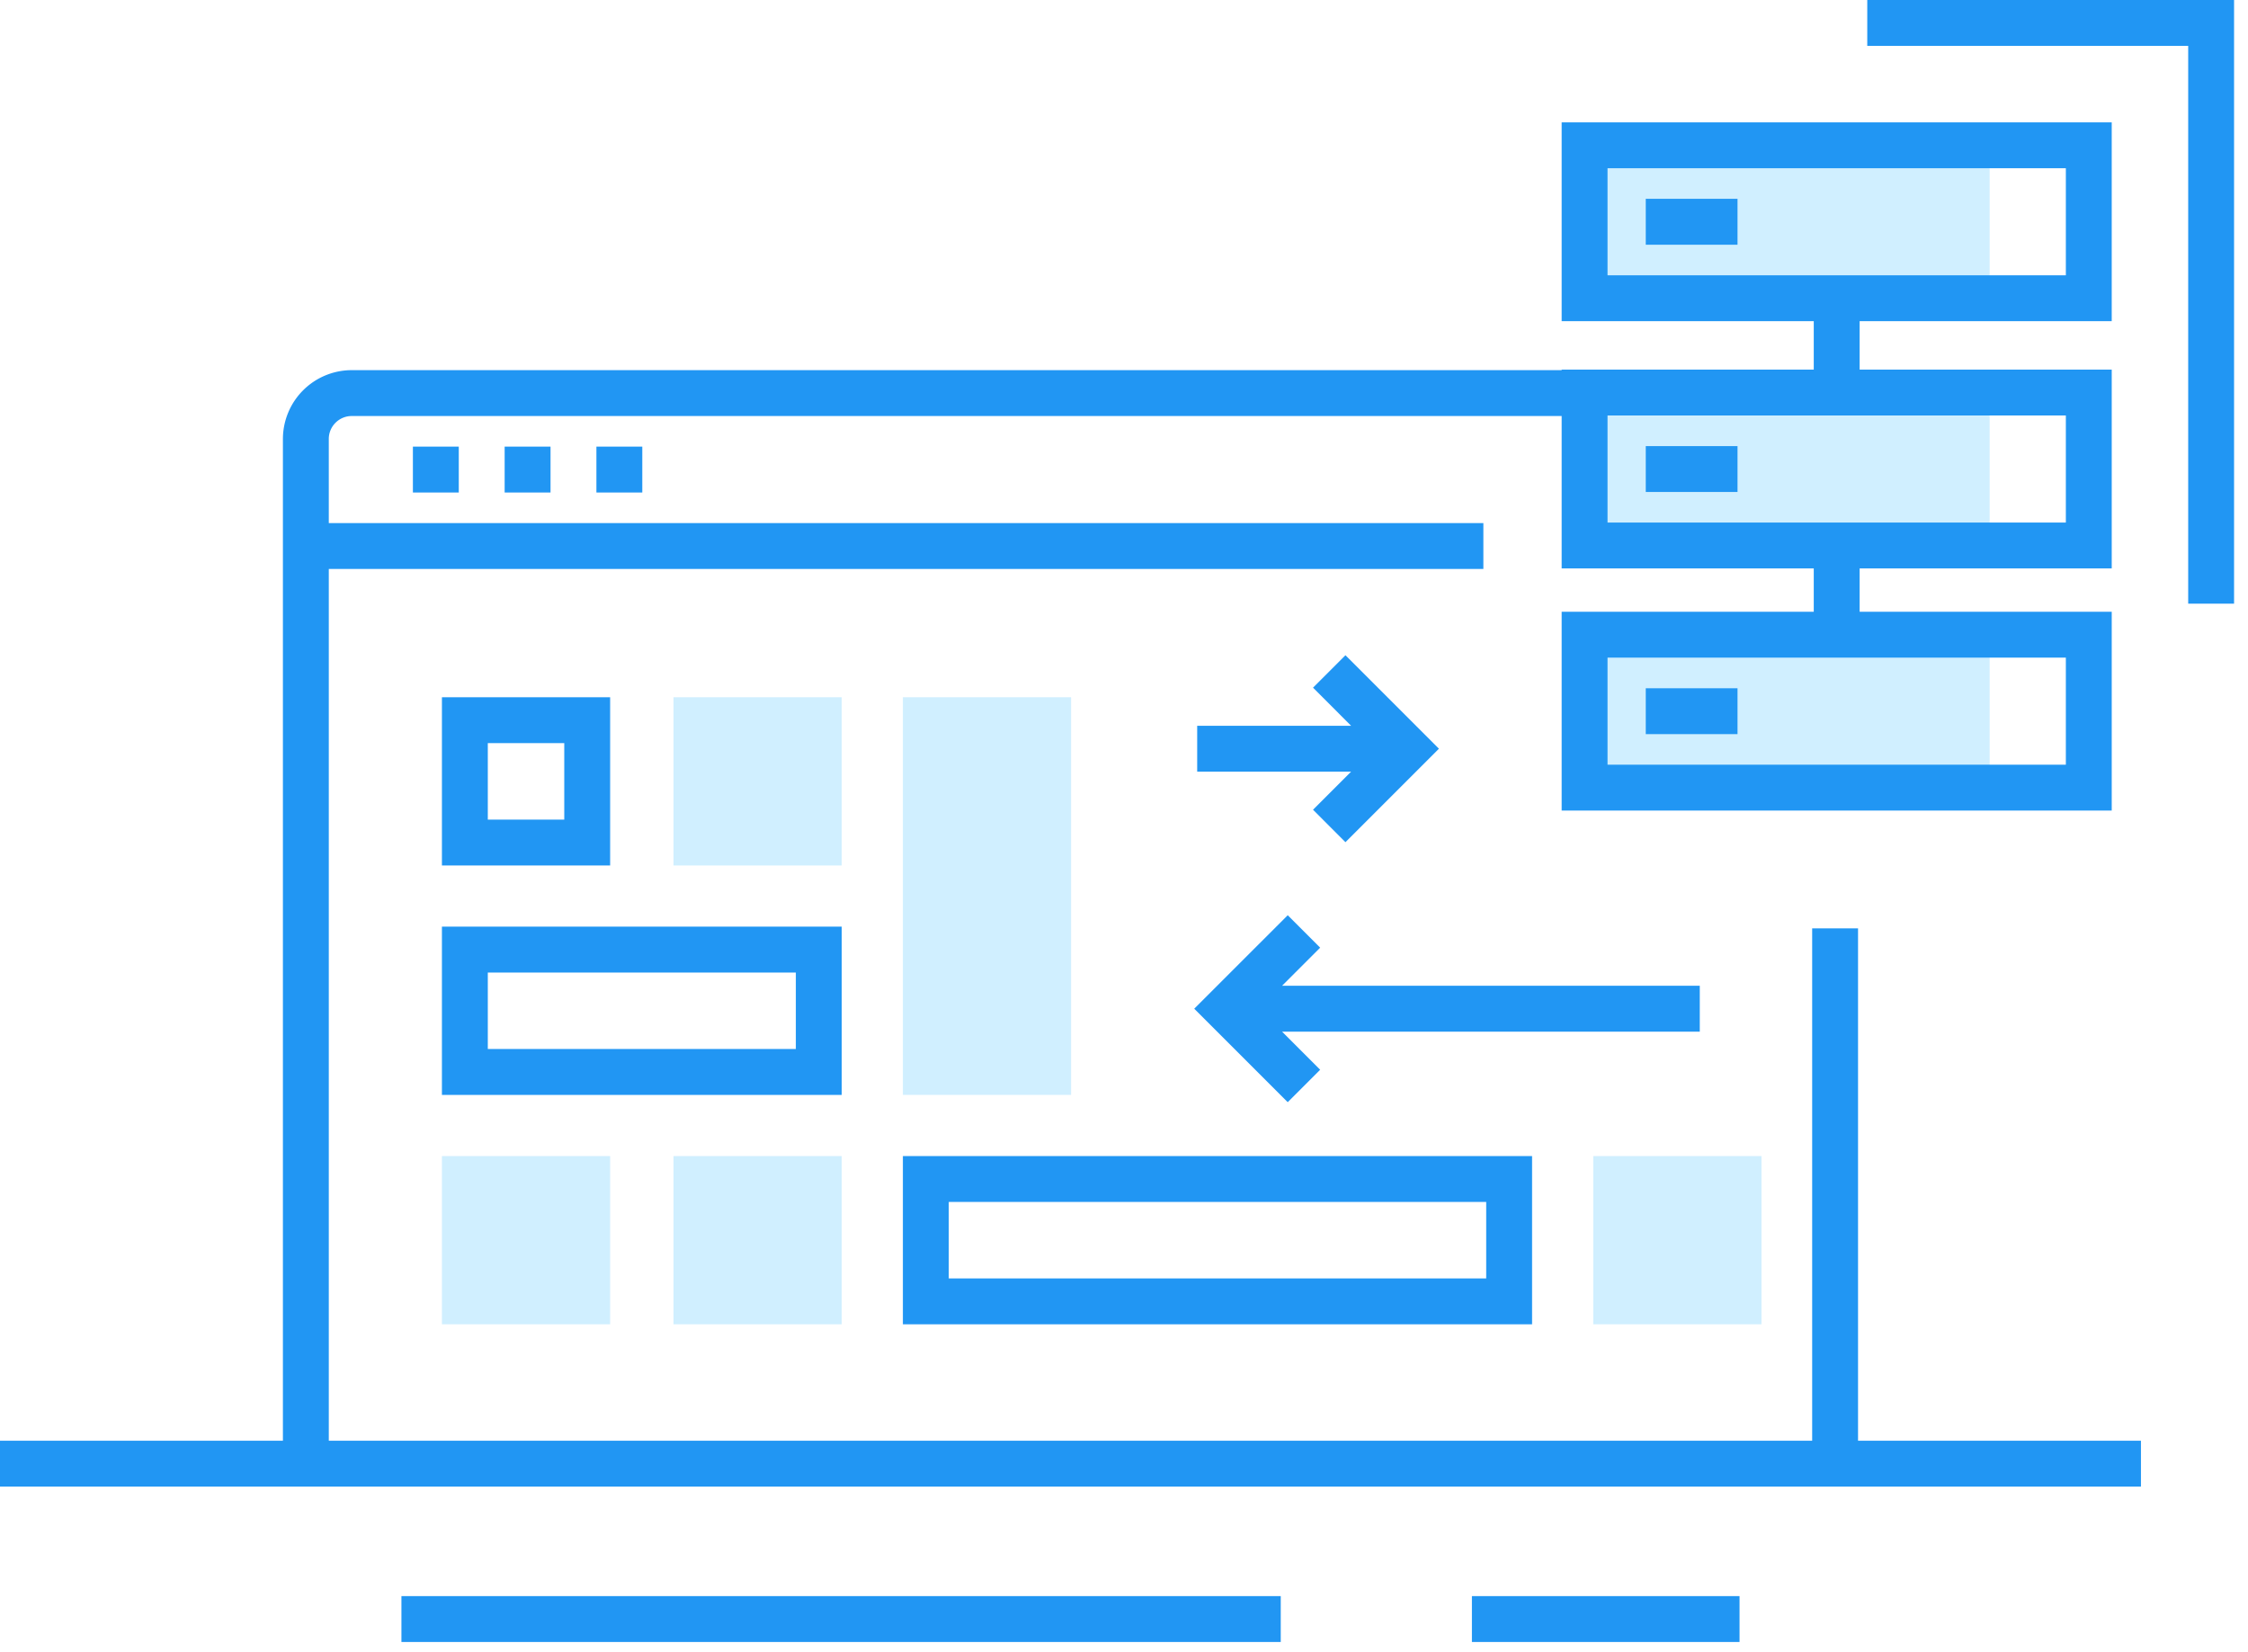 <?xml version="1.0" encoding="UTF-8"?> <svg xmlns="http://www.w3.org/2000/svg" width="147" height="108" viewBox="0 0 147 108"> <title>3-4 месяца</title> <g fill="none" fill-rule="evenodd"> <path fill="#D0EFFF" d="M103.619 19.834h26.487v-9.75h-26.487zM103.619 36.042h26.487v-9.75h-26.487zM103.619 51.042h26.487v-9.75h-26.487zM44.041 56.589h11v-11h-11zM28.898 86.589h11v-11h-11zM59.041 71.589h11v-26h-11zM44.041 86.589h11v-11h-11zM104.185 86.589h11v-11h-11z"></path> <path fill="#2196F3" d="M26.25 107.361h57.5v-3h-57.5zM96.25 107.361h17.501v-3H96.25zM27 32.202h3v-3h-3zM33 32.202h3v-3h-3zM39 32.202h3v-3h-3z"></path> <g fill="#2196F3"> <path d="M105.119 34.167h29.97v-7h-29.97v7zm0-16.167h29.97v-7h-29.97v7zm0 32h29.97v-7h-29.97v7zM121.5 60.702h-3v33.5h-97v-57H97v-3H21.5v-5.5c0-.827.673-1.5 1.5-1.5h79.119v9.965h16.485V40h-16.485v13h35.97V40h-16.485v-2.833h16.485v-13h-16.485V21h16.485V8h-35.97v13h16.485v3.167h-16.485v.035H23a4.505 4.505 0 0 0-4.5 4.5v65.5H0v3h140v-3h-18.5v-33.5z"></path> <path d="M107.619 32.167h6v-3h-6zM107.619 16h6v-3h-6zM107.619 48h6v-3h-6zM122.103 0v3h20.986v36.47h3V0zM78.286 50.454h10.065l-2.49 2.49 2.12 2.122 6.113-6.112-6.113-6.112-2.12 2.12 2.49 2.492H78.286zM111.151 64.454H83.836l2.491-2.491-2.12-2.121-6.114 6.112 6.113 6.112 2.121-2.121-2.49-2.491h27.314zM31.898 53.589h5v-5h-5v5zm-3 3h11v-11h-11v11zM31.898 68.589h20.143v-5H31.898v5zm-3 3h26.143v-11H28.898v11zM62.041 83.589h35.144v-5H62.041v5zm-3 3h41.144v-11H59.041v11z"></path> </g> </g> </svg> 